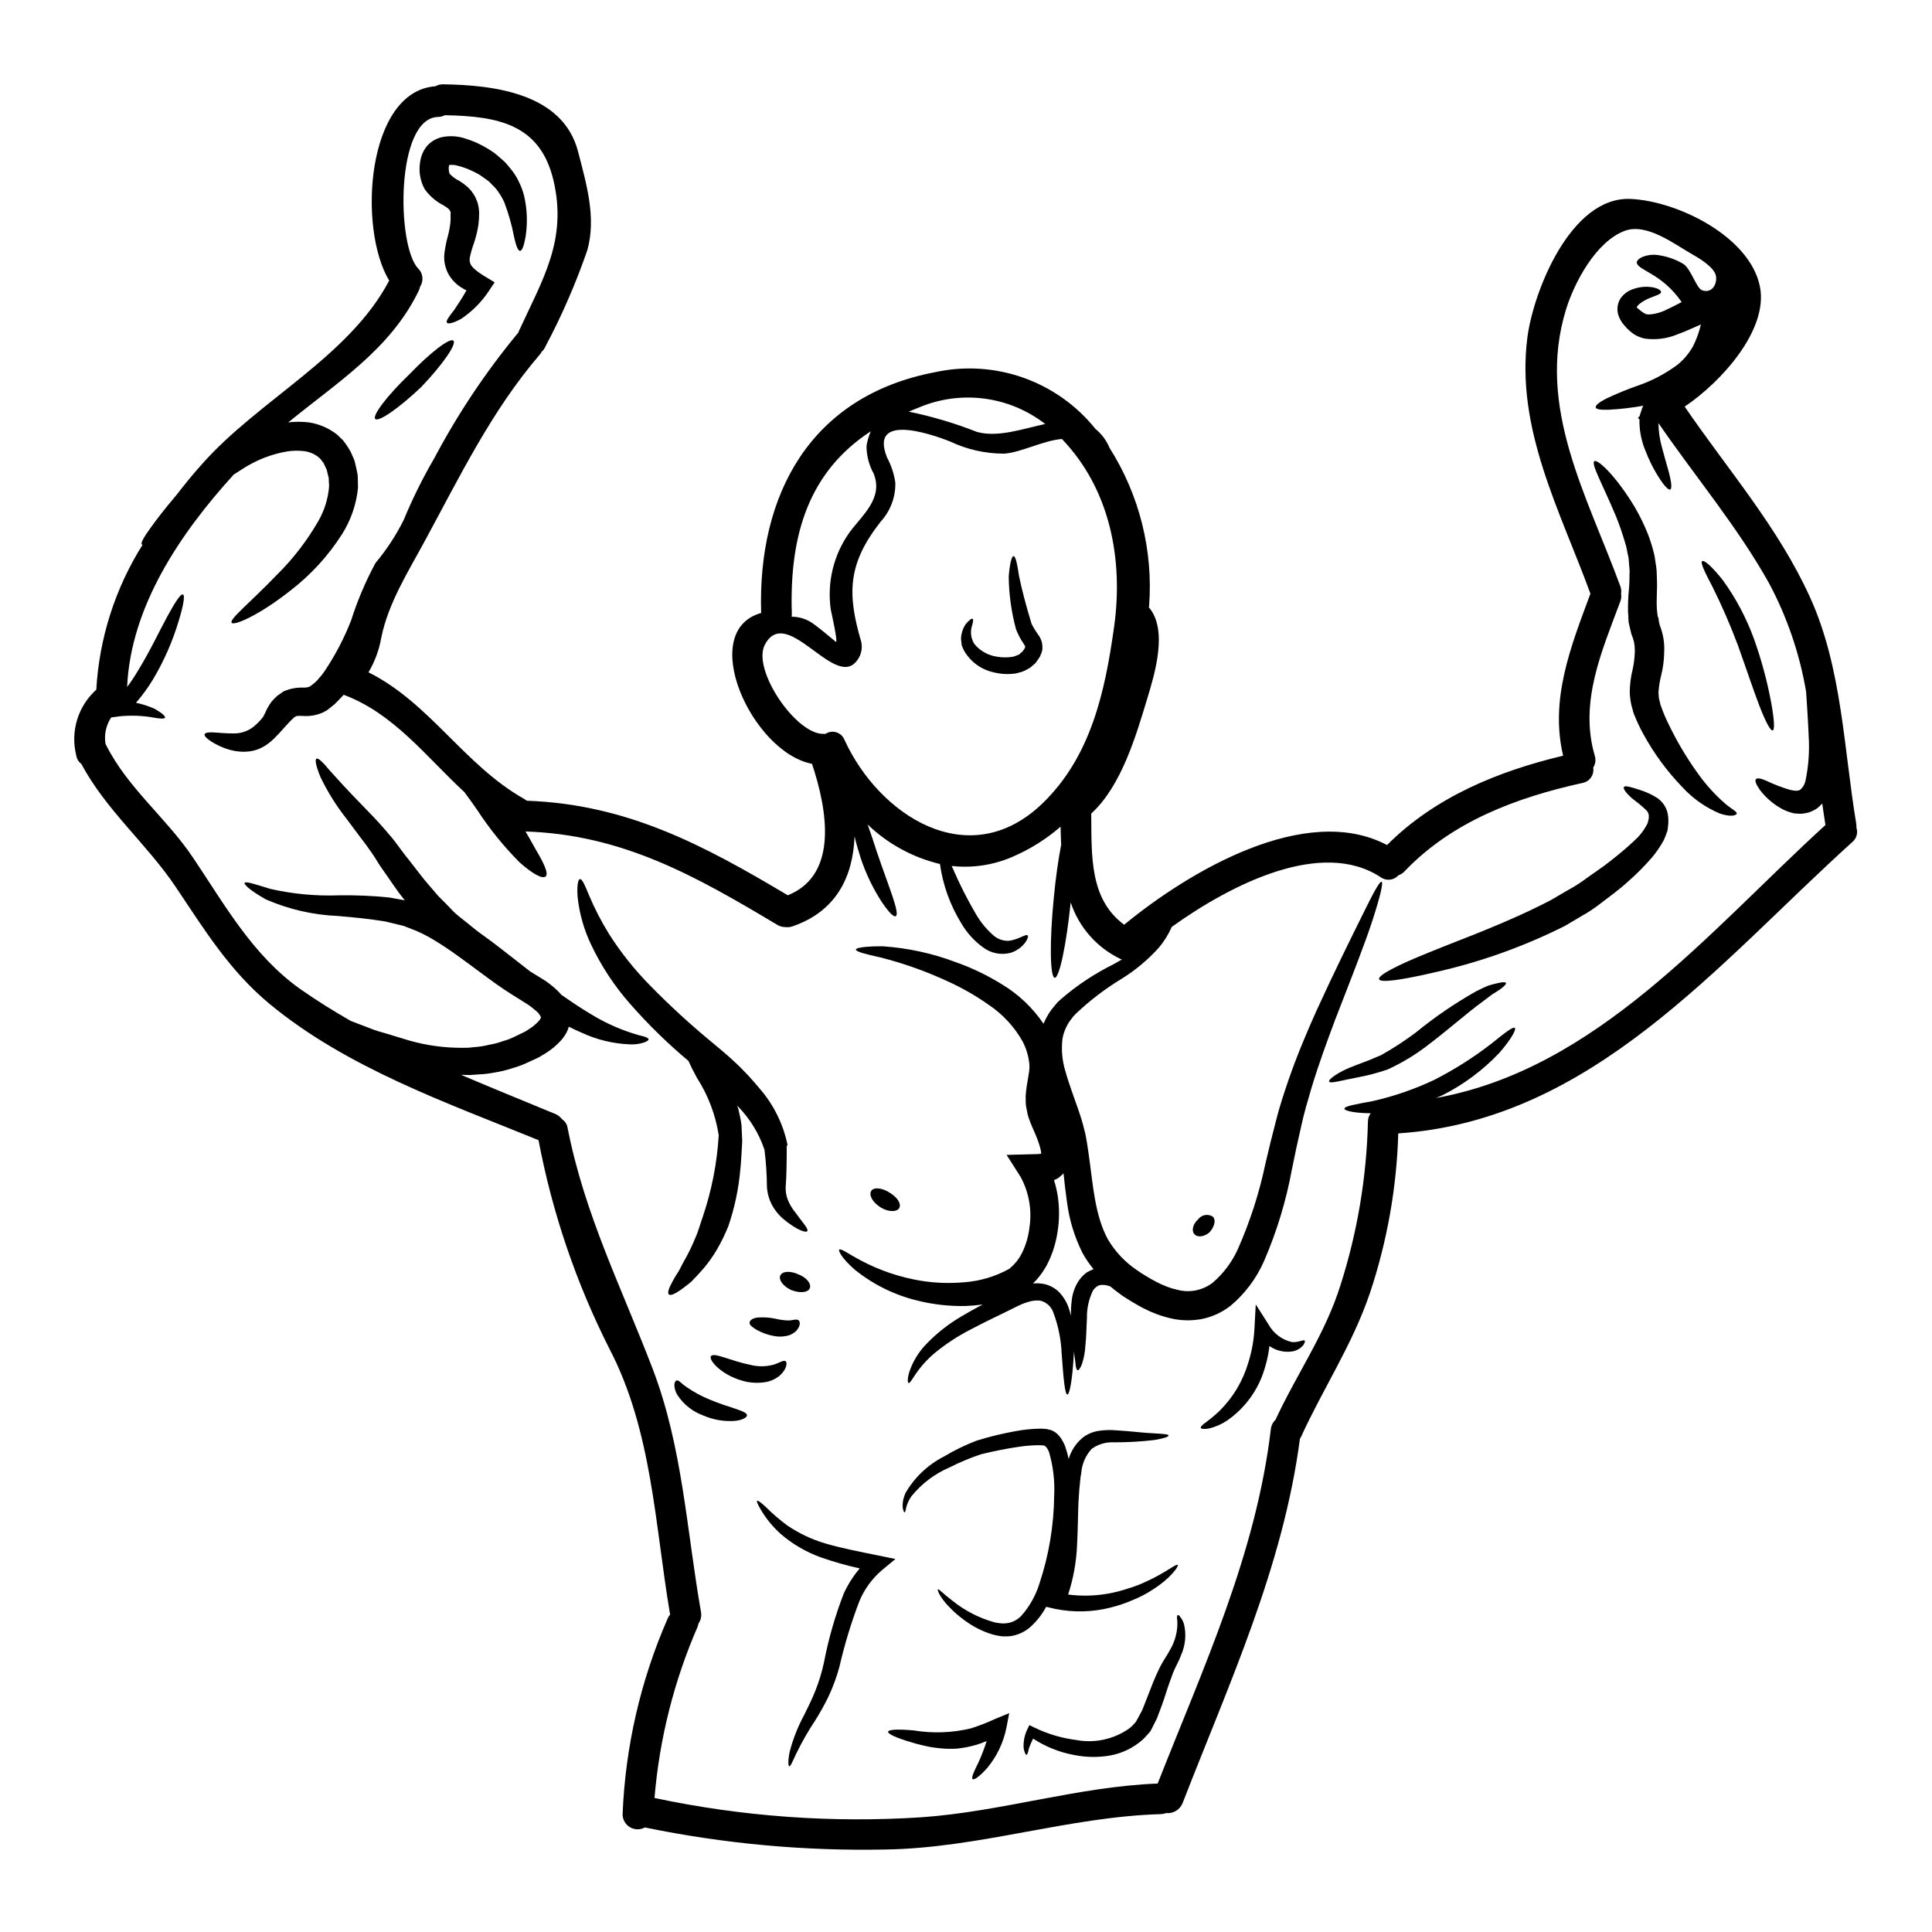 <?xml version="1.0" encoding="UTF-8"?>
<!-- Uploaded to: SVG Repo, www.svgrepo.com, Generator: SVG Repo Mixer Tools -->
<svg fill="#000000" width="800px" height="800px" version="1.1" viewBox="144 144 512 512" xmlns="http://www.w3.org/2000/svg">
 <g>
  <path d="m635.97 363.34c0.469 1.383 0.023 2.914-1.113 3.832-35.633 32.203-68.953 73.793-120.3 77.188-0.422 14.391-2.949 28.637-7.504 42.289-4.676 13.777-12.34 25.145-18.316 38.242-0.082 0.16-0.16 0.273-0.242 0.395-4.484 34.027-18.727 64.711-31.066 96.484h-0.004c-0.676 1.793-2.473 2.906-4.379 2.719-0.438 0.152-0.895 0.242-1.355 0.273-24.543 0.703-48.078 8.969-72.895 9.375-21.449 0.449-42.883-1.512-63.895-5.844-1.238 0.68-2.742 0.656-3.957-0.062-1.215-0.723-1.957-2.035-1.949-3.445 0.719-17.871 4.762-35.449 11.934-51.836 0.156-0.395 0.375-0.762 0.652-1.086-4.051-23.809-4.723-48.676-16.117-70.5-8.809-17.434-15.121-36.02-18.75-55.211-24.402-9.945-50.797-19.16-71.289-36.121-10.629-8.805-17.285-19.703-24.895-31.035-7.609-11.332-18.539-20.414-24.949-32.523-0.766-0.566-1.266-1.418-1.391-2.363-0.77-3.102-0.676-6.352 0.262-9.406 0.938-3.055 2.691-5.797 5.066-7.93 0.773-13.645 5-26.871 12.285-38.434-0.082 0-0.16 0.027-0.215-0.027-0.355-0.395 0.488-1.906 2.281-4.375 1.574-2.227 3.914-5.246 6.957-8.832 2.144-2.773 4.328-5.465 6.629-8.02 15.004-17.043 39.059-28.484 49.684-48.73-8.34-13.746-6.059-50.184 12.258-51.496 0.621-0.352 1.328-0.531 2.039-0.516 13.43 0.188 31.805 2.363 35.77 17.883 2.172 8.426 4.891 17.453 2.418 26.148-3.039 8.781-6.754 17.312-11.113 25.52-0.219 0.516-0.555 0.973-0.98 1.336-0.145 0.309-0.336 0.594-0.57 0.84-12.691 14.812-21.117 32.207-30.332 49.199-4.402 8.156-9.703 16.473-11.574 25.66-0.562 3.262-1.715 6.394-3.402 9.242 16.285 8.125 25.414 24.652 41.328 33.59 0.219 0.133 0.426 0.277 0.625 0.438 26.527 0.926 46.746 11.688 69.172 25.062 13.699-5.512 10.301-23.16 6.414-34.844-15.957-3.07-30.551-35.141-13.48-39.98-0.953-31.336 12.988-57.535 46.148-63.816l0.004-0.004c7.769-1.688 15.855-1.172 23.348 1.48 7.496 2.656 14.102 7.348 19.078 13.547 1.59 1.301 2.844 2.961 3.668 4.84 0.027 0.051 0.027 0.105 0.055 0.16v0.004c7.91 12.449 11.598 27.117 10.52 41.828-0.016 0.156-0.039 0.312-0.082 0.465 5.164 5.953 1.52 17.773-0.395 24.109-2.992 9.891-6.875 23.266-14.867 30.547 0.105 11.086-0.516 22.641 8.723 29.461 17.152-14.102 48.055-32.504 69.668-21.117 12.668-12.695 29.41-19.57 46.668-23.672-3.543-14.957 2.012-28.922 7.231-42.945-8.074-22.07-19.812-43.648-16.715-67.836 1.547-12.152 11.469-37.457 27.344-36.773 12.445 0.543 31.66 9.973 34.297 23.266 2.254 11.441-10.234 25.25-19.949 31.773 11.441 16.742 24.867 32.043 33.289 50.688s8.863 39.98 12.18 59.852l0.004-0.004c0.043 0.348 0.059 0.699 0.043 1.051zm-8.211-0.703c-0.301-1.879-0.57-3.777-0.844-5.684-0.434 0.438-0.871 0.871-1.332 1.25h0.004c-0.648 0.422-1.344 0.777-2.066 1.059-0.699 0.191-1.418 0.324-2.144 0.395-0.652 0-1.309-0.055-1.934-0.109v-0.004c-1.016-0.223-2-0.57-2.93-1.031-2.394-1.25-4.481-3.016-6.117-5.164-1.008-1.441-1.414-2.445-1.059-2.856 0.355-0.41 1.387-0.215 2.988 0.516v0.004c1.98 0.938 4.035 1.719 6.144 2.336 0.543 0.121 1.098 0.191 1.656 0.219 0.199-0.074 0.41-0.109 0.625-0.105 0.188-0.082 0.273-0.191 0.395-0.219v-0.004c0.715-0.648 1.191-1.52 1.359-2.473 0.781-3.824 1.059-7.734 0.816-11.629-0.164-4.133-0.438-8.129-0.68-11.809-1.699-10.012-4.992-19.684-9.758-28.648-8.422-15.113-19.621-28.34-29.379-42.562 0.023 2.129 0.324 4.246 0.898 6.297 0.543 2.066 1.086 3.969 1.547 5.598 0.953 3.289 1.25 5.465 0.68 5.711-0.57 0.246-2.012-1.441-3.75-4.406v0.004c-1.047-1.785-1.949-3.648-2.695-5.574-1.09-2.496-1.672-5.184-1.711-7.906l0.027-0.598-0.215-0.301-0.215-0.16h-0.004c0.094-0.125 0.195-0.242 0.301-0.355l0.105-0.055 0.602-1.852 0.137-0.434 0.301-0.57h-0.004c-3 0.539-6.035 0.895-9.078 1.059-2.144 0.082-3.426-0.078-3.543-0.598-0.117-0.52 0.816-1.332 2.754-2.336v0.004c2.719-1.289 5.504-2.434 8.344-3.43 3.828-1.301 7.422-3.199 10.656-5.625 1.645-1.352 3.019-3.004 4.051-4.863 0.914-1.824 1.605-3.75 2.066-5.734-1.906 0.789-3.938 1.793-6.062 2.555v-0.004c-2.773 1.188-5.82 1.598-8.809 1.184-0.844-0.188-1.656-0.488-2.418-0.898-0.656-0.367-1.262-0.824-1.793-1.359l-0.57-0.516c-0.215-0.242-0.516-0.57-0.73-0.844l-0.004 0.004c-0.504-0.578-0.918-1.23-1.223-1.934-0.758-1.602-0.664-3.477 0.242-5 0.691-1.031 1.66-1.84 2.801-2.336 1.422-0.609 2.965-0.898 4.512-0.844 2.418 0.109 3.586 0.926 3.504 1.414-0.078 0.57-1.246 0.844-3.043 1.574-0.988 0.398-1.918 0.941-2.754 1.605-0.395 0.355-0.73 0.789-0.648 0.953 0.082 0.164 0.133-0.055 0.301 0.16h-0.004c0.145 0.168 0.309 0.312 0.488 0.434l0.273 0.246 0.625 0.434c0.258 0.172 0.531 0.316 0.816 0.438 0.23 0.043 0.469 0.07 0.707 0.078 1.75-0.109 3.457-0.602 5-1.438 1.18-0.516 2.363-1.18 3.695-1.848-5.352-7.719-11.414-8.238-11.902-10.438 0-0.543 0.516-1.059 1.441-1.496 1.484-0.609 3.125-0.762 4.699-0.434 2.242 0.363 4.391 1.156 6.332 2.34 1.934 1.441 3.375 6.332 4.785 6.875 2.527 0.949 4.047-1.387 3.75-3.668-0.297-2.281-4.375-4.758-6.172-5.762-4.809-2.719-12.203-8.508-18.074-6.277-7.586 2.879-13.293 13.613-15.52 20.859-7.961 25.902 5.734 49.547 14.406 73.328 0.242 0.625 0.309 1.305 0.191 1.969 0.121 0.672 0.055 1.371-0.191 2.012-4.891 13.184-10.926 26.637-6.793 40.852 0.359 1.074 0.215 2.25-0.395 3.207 0.324 1.918-0.961 3.742-2.879 4.078-17.477 3.856-34.57 10.234-47.129 23.426-0.453 0.477-1.012 0.84-1.633 1.059-1.203 1.332-3.219 1.543-4.676 0.488-15.543-10.234-39.359 1.688-55.363 13.156v0.004c-0.891 2.023-2.07 3.906-3.504 5.594-2.828 3.125-6.074 5.844-9.648 8.074-4.414 2.664-8.527 5.797-12.27 9.344l-0.707 0.762v0.004c-0.066 0.062-0.121 0.137-0.164 0.215l-0.355 0.461h0.004c-0.453 0.539-0.836 1.133-1.145 1.766-0.574 1.07-0.973 2.227-1.18 3.426-0.352 2.91-0.082 5.859 0.789 8.66 0.848 3.125 2.148 6.441 3.375 10.055h-0.004c0.68 1.887 1.25 3.812 1.715 5.762 0.273 0.977 0.434 2.094 0.625 3.148 0.133 0.953 0.273 1.93 0.434 2.883 1.141 7.906 1.574 16.168 5.082 22.613h-0.004c1.914 3.262 4.535 6.055 7.672 8.168 0.812 0.59 1.656 1.137 2.527 1.633l0.652 0.395 0.676 0.395 1.469 0.789 0.004-0.004c0.844 0.445 1.715 0.84 2.609 1.18 0.871 0.348 1.773 0.621 2.691 0.816 3.281 0.918 6.809 0.234 9.508-1.848 2.867-2.457 5.152-5.523 6.691-8.969 3.215-7.273 5.66-14.859 7.285-22.641 0.461-1.93 0.898-3.805 1.359-5.68s0.953-3.723 1.414-5.547c0.871-3.586 2.066-7.148 3.234-10.602 2.34-6.793 4.922-12.828 7.363-18.316 4.977-10.898 9.27-19.488 12.203-25.438 2.934-5.953 4.672-9.242 5.188-9.055s-0.324 3.805-2.391 10.195c-2.066 6.387-5.652 15.383-9.922 26.418-2.062 5.512-4.328 11.633-6.277 18.105-0.949 3.262-1.969 6.578-2.754 10.301-0.41 1.793-0.816 3.617-1.223 5.465-0.395 1.879-0.789 3.777-1.18 5.711h-0.004c-1.539 8.391-4.027 16.578-7.422 24.402-2.004 4.547-5.027 8.574-8.832 11.77-2.231 1.742-4.836 2.945-7.609 3.508-2.766 0.523-5.606 0.457-8.34-0.191-2.555-0.609-5.019-1.535-7.344-2.754l-1.469-0.816-1.578-0.922c-1.008-0.68-2.066-1.223-3.019-1.988-0.871-0.621-1.711-1.273-2.527-1.969l0.008 0.004c-0.797-0.309-1.648-0.445-2.5-0.395-0.184 0.07-0.375 0.113-0.57 0.133-0.156 0.129-0.332 0.23-0.516 0.301-0.41 0.305-0.762 0.684-1.035 1.113-1.078 2.246-1.617 4.715-1.574 7.203-0.137 2.637-0.164 5.086-0.395 7.203-0.082 1.711-0.395 3.402-0.926 5.031-0.434 1.086-0.816 1.656-1.113 1.629-0.301-0.027-0.543-0.734-0.625-1.93-0.027-0.598-0.16-1.277-0.273-2.039-0.027-0.355-0.078-0.707-0.105-1.086 0.004 0.191-0.004 0.383-0.027 0.57-0.355 6.848-1.113 10.898-1.711 10.922-0.68 0-1.035-4.266-1.523-10.844-0.145-3.695-0.879-7.348-2.172-10.812-0.52-1.578-1.801-2.785-3.402-3.211-0.906-0.113-1.828-0.059-2.715 0.168-1.078 0.277-2.125 0.66-3.125 1.141-4.434 2.227-8.996 4.328-12.777 6.356-3.375 1.734-6.555 3.824-9.484 6.227-1.922 1.621-3.613 3.496-5.027 5.57-1.008 1.496-1.574 2.504-1.879 2.34-0.273-0.105-0.324-1.18 0.246-3.043h0.004c0.922-2.695 2.422-5.152 4.398-7.203 2.84-2.969 6.09-5.516 9.652-7.559 1.711-1.031 3.504-2.012 5.352-2.988-1.504 0.207-3.019 0.34-4.539 0.395-4.348 0.09-8.691-0.402-12.91-1.469-6.012-1.477-11.625-4.262-16.441-8.152-3.371-2.938-4.406-4.977-4.133-5.301 0.395-0.461 2.34 1.062 5.789 2.883 4.973 2.637 10.344 4.445 15.902 5.356 3.773 0.605 7.606 0.734 11.414 0.395 4.215-0.305 8.316-1.531 12.012-3.586 0.25-0.266 0.523-0.512 0.816-0.738 0.301-0.301 0.625-0.676 0.953-1.031h-0.004c0.641-0.785 1.188-1.641 1.633-2.551 0.969-2.023 1.605-4.191 1.875-6.418 0.75-4.66-0.062-9.438-2.309-13.59l-3.723-5.84 7.176-0.191-0.004-0.004c0.645 0.016 1.289-0.02 1.93-0.105 0.055-0.055 0.055-0.082 0.055-0.109 0.004-0.203-0.016-0.402-0.055-0.598-0.039-0.258-0.09-0.512-0.16-0.762-0.348-1.262-0.785-2.496-1.309-3.695-0.57-1.359-1.18-2.582-1.82-4.488-0.082-0.297-0.137-0.395-0.246-0.867l-0.105-0.547-0.215-1.086c-0.113-0.48-0.168-0.973-0.168-1.465l-0.027-1.656c0.242-3.695 1.113-6.195 1.008-8.18-0.168-2.176-0.77-4.289-1.766-6.231-2.199-3.941-5.301-7.301-9.055-9.809-3.426-2.414-7.074-4.5-10.898-6.227-5.633-2.613-11.488-4.703-17.504-6.25-4.293-0.953-6.766-1.574-6.766-2.148 0.027-0.488 2.527-0.895 7.176-0.867v0.004c6.555 0.445 13.012 1.844 19.16 4.156 4.356 1.531 8.531 3.535 12.449 5.977 4.352 2.629 8.078 6.172 10.926 10.383 0.391-0.922 0.855-1.812 1.387-2.664 0.438-0.715 0.938-1.387 1.496-2.012l0.352-0.434 0.191-0.215 0.215-0.277 0.16-0.16 0.898-0.816c4.219-3.633 8.875-6.719 13.863-9.184 0.758-0.438 1.496-0.844 2.199-1.25l0.004-0.004c-0.086-0.047-0.18-0.082-0.273-0.105-6.297-2.984-11.098-8.414-13.289-15.031-1.141 11.199-3.019 20.113-4.242 19.977-1.223-0.137-1.387-9.566-0.242-21.117 0.516-5.512 1.25-10.461 1.969-14.168-0.078-1.574-0.133-3.148-0.16-4.754l-0.004-0.004c-3.758 3.258-7.992 5.926-12.555 7.906-5.121 2.262-10.746 3.125-16.309 2.504 0.105 0.242 0.215 0.488 0.352 0.758v0.004c1.781 4.125 3.812 8.137 6.09 12.012 1.152 1.984 2.598 3.781 4.293 5.328 1.121 1.129 2.648 1.754 4.238 1.742 2.754-0.246 4.703-1.969 5.164-1.418 0.219 0.219 0.055 0.82-0.543 1.738-0.98 1.355-2.371 2.356-3.965 2.856-2.59 0.672-5.344 0.102-7.449-1.547-2.281-1.688-4.195-3.824-5.625-6.277-2.953-4.789-4.879-10.141-5.656-15.715-7.203-1.723-13.816-5.332-19.16-10.461 0.789 2.227 1.629 4.723 2.477 7.363 2.988 8.836 6.223 16.391 4.945 16.926-0.57 0.301-1.969-1.219-3.777-3.914h-0.004c-2.312-3.602-4.164-7.484-5.508-11.551-0.625-1.969-1.18-3.887-1.605-5.68-0.395 10.438-4.672 19.812-16.441 23.836-0.633 0.219-1.309 0.285-1.969 0.191-0.738 0-1.465-0.207-2.09-0.602-21.719-12.988-40.984-23.887-66.699-24.73 0.98 1.684 1.906 3.285 2.637 4.644 2.309 3.859 3.543 6.578 2.691 7.285-0.852 0.707-3.402-0.652-6.848-3.695v0.004c-4.215-4.234-7.988-8.891-11.254-13.891-1.18-1.711-2.309-3.285-3.426-4.781-10.168-9.402-18.727-20.859-31.992-25.793-0.027 0.027-0.055 0.082-0.082 0.105l-1.684 1.766c-0.461 0.492-0.969 0.941-1.52 1.336l-0.707 0.57-0.188 0.133-0.395 0.301c-0.035 0.023-0.07 0.039-0.109 0.055l-0.191 0.082-0.648 0.352c-1.613 0.715-3.379 1.035-5.141 0.922-0.633-0.062-1.273-0.055-1.902 0.027l-0.543 0.328c-3.832 3.508-6.223 8.266-11.809 9.023v0.004c-1.605 0.199-3.238 0.098-4.809-0.301-1.992-0.508-3.887-1.344-5.602-2.477-1.113-0.758-1.656-1.387-1.52-1.766 0.137-0.383 0.922-0.57 2.309-0.488 1.391 0.082 3.231 0.273 5.352 0.273l0.004-0.004c2.231 0.051 4.383-0.801 5.977-2.359l0.707-0.676 0.301-0.328 0.434-0.488c0.141-0.156 0.273-0.32 0.395-0.492l0.16-0.301c0.109-0.188 0.242-0.461 0.395-0.758 0.441-1.074 1.02-2.09 1.711-3.019 0.477-0.562 0.992-1.09 1.547-1.574 0.543-0.355 1.062-0.73 1.605-1.113l0.078-0.055 0.328-0.133v-0.004c1.539-0.605 3.184-0.895 4.84-0.844 0.625 0.047 1.25-0.066 1.82-0.324l0.082-0.055 0.652-0.516h0.004c0.449-0.34 0.867-0.723 1.246-1.141 0.258-0.344 0.539-0.672 0.844-0.98 0.328-0.355 0.652-0.871 0.98-1.305 2.832-4.211 5.195-8.727 7.043-13.457 1.676-5.273 3.844-10.375 6.473-15.246 2.914-3.477 5.41-7.281 7.445-11.336 2.336-5.648 5.051-11.137 8.129-16.418 6.231-11.758 13.637-22.852 22.113-33.109 0.051-0.027 0.078-0.082 0.133-0.109 0.055-0.133 0.082-0.273 0.137-0.395 6.356-13.836 12.91-24.191 9.211-40.008-3.504-14.84-14.562-17.039-28.781-17.285v-0.004c-0.562 0.293-1.188 0.449-1.82 0.465-11.254 0.242-11.02 34.137-5.269 40.148 1.312 1.277 1.527 3.309 0.516 4.836-0.062 0.348-0.172 0.688-0.328 1.004-7.477 15.574-21.742 24.402-34.602 34.957 1.812-0.219 3.648-0.219 5.465 0 2.742 0.41 5.328 1.535 7.5 3.258l1.551 1.496c0.477 0.602 0.918 1.23 1.332 1.879l0.598 0.977 0.328 0.707 0.598 1.387c0.039 0.133 0.094 0.266 0.16 0.391v0.023c0.027 0.055 0.047 0.109 0.055 0.168l0.055 0.215 0.109 0.461 0.215 0.926 0.395 1.852c0.109 1.223 0.082 2.445 0.109 3.641l0.004-0.004c-0.438 4.332-1.871 8.5-4.188 12.184-3.613 5.691-8.184 10.711-13.512 14.844-8.809 6.984-15.305 9.535-15.793 8.695-0.625-0.977 4.699-5.117 12.066-12.773h0.004c4.289-4.25 7.981-9.059 10.98-14.297 1.582-2.793 2.531-5.894 2.789-9.094-0.027-0.73-0.082-1.492-0.109-2.254l-0.273-1.059-0.133-0.57-0.082-0.41-0.543-1.18-0.328-0.703-0.242-0.301c-0.191-0.188-0.273-0.395-0.465-0.625s-0.461-0.434-0.676-0.652l-0.004-0.004c-1.059-0.824-2.316-1.355-3.644-1.547-1.57-0.203-3.16-0.176-4.723 0.082-3.289 0.57-6.465 1.668-9.402 3.258-0.699 0.355-1.383 0.75-2.039 1.18-0.734 0.488-1.469 0.953-2.203 1.414-0.133 0.082-0.242 0.164-0.395 0.242-14.219 15.629-27.316 34.98-28.27 56.316 1.066-1.418 2.047-2.898 2.938-4.43 3.262-5.324 5.707-10.602 7.746-14.324 2.039-3.723 3.508-6.008 4.106-5.762 0.598 0.242 0.133 2.883-1.113 6.988-1.621 5.43-3.91 10.637-6.812 15.508-1.32 2.191-2.828 4.266-4.512 6.199 1.703 0.352 3.359 0.887 4.945 1.602 1.93 1.086 2.883 1.969 2.754 2.34-0.125 0.371-1.469 0.301-3.586-0.109l0.004-0.004c-2.699-0.426-5.438-0.516-8.156-0.273l-2.527 0.328c-1.395 2.082-1.93 4.617-1.496 7.086 0.055 0.082 0.082 0.137 0.137 0.219 5.707 11.387 15.926 19.285 22.996 29.789 8.477 12.594 15.82 25.926 28.48 34.898 4.328 3.043 8.809 5.816 13.348 8.426 1.113 0.434 2.199 0.844 3.398 1.305 0.898 0.355 1.793 0.707 2.754 1.059 0.961 0.352 2.012 0.625 3.047 0.926 2.094 0.625 4.266 1.309 6.496 1.969l-0.004-0.004c4.469 1.254 9.086 1.887 13.727 1.879l1.781-0.02 1.852-0.188v-0.004c1.234-0.09 2.461-0.293 3.66-0.598 1.207-0.199 2.394-0.508 3.543-0.926 1.227-0.332 2.414-0.797 3.543-1.383l1.969-0.953 0.395-0.188 0.082-0.055 0.188-0.109 0.816-0.516-0.004-0.004c0.941-0.582 1.801-1.285 2.555-2.094 0.625-0.73 0.625-1.031 0.625-1.031h0.004c-0.242-0.598-0.625-1.133-1.117-1.551-0.395-0.355-0.844-0.73-1.332-1.113s-0.926-0.676-1.574-1.086c-1.273-0.789-2.555-1.602-3.828-2.394-2.637-1.656-5.059-3.426-7.367-5.137-4.648-3.426-8.965-6.738-13.238-9.27h0.004c-2.012-1.234-4.141-2.262-6.359-3.07l-0.871-0.328-0.438-0.188-0.215-0.082c-0.055 0-1.629-0.395-1.629-0.395-1.117-0.273-2.203-0.547-3.262-0.789-4.375-0.73-8.617-1.113-12.637-1.469l-0.004 0.004c-6.566-0.277-13.027-1.77-19.055-4.402-3.969-2.227-5.812-3.918-5.625-4.328 0.242-0.57 2.691 0.301 6.902 1.574h0.004c5.918 1.336 11.984 1.906 18.047 1.688 4.469-0.074 8.938 0.117 13.383 0.57 1.223 0.215 2.477 0.434 3.75 0.676 0.109 0.027 0.242 0.027 0.355 0.055-0.488-0.625-0.977-1.273-1.469-1.875-1.141-1.551-2.144-3.047-3.18-4.543-0.516-0.73-1.004-1.465-1.52-2.172-0.516-0.707-0.953-1.496-1.414-2.199-0.898-1.496-1.824-2.664-2.664-3.891-1.879-2.473-3.617-4.809-5.191-6.93v0.004c-2.699-3.422-5.016-7.133-6.906-11.059-1.18-2.91-1.523-4.648-1.031-4.863 0.492-0.215 1.711 0.977 3.586 3.234 1.969 2.199 4.781 5.297 8.535 9.133 1.879 1.93 3.938 4.023 6.09 6.523 1.086 1.25 2.254 2.609 3.207 3.938 0.488 0.652 1.004 1.336 1.496 2.012 0.492 0.676 1.059 1.363 1.602 2.039 1.086 1.387 2.176 2.797 3.289 4.238 1.113 1.441 2.34 2.801 3.543 4.215 1.18 1.496 2.504 2.582 3.723 3.914 0.652 0.652 1.223 1.332 1.969 1.969 0.742 0.637 1.574 1.277 2.363 1.906 0.789 0.625 1.605 1.273 2.394 1.93l0.953 0.758 1.273 0.926c1.684 1.18 3.262 2.394 4.809 3.59 2.664 2.09 5.273 4.102 7.773 6.059 0.98 0.598 1.969 1.223 2.965 1.824v-0.012c1.547 0.934 2.988 2.035 4.293 3.289 0.359 0.344 0.695 0.707 1.008 1.086 2.754 1.93 5.352 3.668 7.746 5.082 3.418 2.113 7.078 3.809 10.898 5.055 1.07 0.363 2.16 0.672 3.258 0.926 0.789 0.242 1.223 0.516 1.223 0.762s-0.395 0.543-1.18 0.816h0.004c-1.164 0.387-2.391 0.562-3.613 0.516-4.519-0.156-8.957-1.227-13.051-3.148-1.086-0.461-2.199-0.98-3.312-1.551-0.055 0.258-0.129 0.516-0.223 0.762-0.223 0.578-0.512 1.125-0.867 1.629-0.293 0.469-0.629 0.906-1.004 1.305-1.238 1.355-2.668 2.527-4.238 3.481l-1.062 0.625-0.242 0.164-0.133 0.078-0.395 0.191-0.488 0.242-1.969 0.898-0.004 0.004c-1.414 0.684-2.887 1.238-4.402 1.656-1.488 0.496-3.016 0.871-4.566 1.113-1.469 0.293-2.961 0.465-4.461 0.516l-2.172 0.164-2.144-0.055c-0.082 0-0.137-0.027-0.219-0.027 8.289 3.543 16.66 6.93 25.004 10.383 0.711 0.293 1.332 0.773 1.793 1.387 0.816 0.539 1.359 1.398 1.496 2.363 4.512 22.965 14.27 42.234 22.531 63.785 7.934 20.738 8.996 42.727 12.801 64.391 0.215 1.086-0.02 2.215-0.652 3.125-0.055 0.297-0.137 0.586-0.242 0.871-6.262 14.395-10.117 29.719-11.414 45.359 23.219 4.934 47.008 6.652 70.695 5.117 21.145-1.469 41.527-8.129 62.648-8.941 12.066-30.699 26.062-60.746 29.977-93.824 0.086-0.984 0.531-1.902 1.25-2.582 5.625-12.152 13.238-22.828 17.258-35.793h0.004c4.445-13.961 6.879-28.48 7.231-43.125-0.012-0.832 0.246-1.641 0.734-2.312-4.375-0.027-7.016-0.676-6.957-1.219 0.027-0.68 2.91-1.141 7.336-1.969 5.723-1.277 11.285-3.191 16.578-5.711 5.227-2.676 10.191-5.82 14.844-9.402 3.613-2.883 5.922-4.781 6.41-4.293 0.395 0.395-0.977 2.992-4.102 6.578v-0.004c-4.348 4.598-9.461 8.406-15.113 11.254-0.57 0.273-1.141 0.488-1.711 0.73 42.617-7.668 72.352-44.168 103.23-72.352zm-188.51-52.512c2.473-17.711-0.98-36.418-13.836-49.793-5.082 0.438-11.02 3.668-15.387 3.891v-0.004c-4.938-0.004-9.812-1.109-14.27-3.234-1.848-0.707-21.852-8.699-16.688 4.238 1.113 2.074 1.859 4.328 2.203 6.66 0.102 3.797-1.273 7.488-3.832 10.301-8.727 11.086-9.023 18.945-5.191 31.938v-0.004c0.43 2.012-0.195 4.102-1.656 5.543-6.023 6.035-18.348-15.492-23.922-4.754-3.426 6.691 8.508 24.109 15.793 23.566 0.082 0 0.164 0.027 0.273 0.027h-0.004c0.852-0.578 1.918-0.734 2.898-0.438 0.984 0.301 1.777 1.031 2.16 1.984 9.133 20.008 32.887 35.578 52.348 16.988 12.992-12.449 16.715-29.762 19.109-46.91zm-5.629 170.28c0.055-0.027 0.137-0.027 0.191-0.055v-0.004c-1.109-1.336-2.09-2.773-2.938-4.293-2.074-4.148-3.453-8.613-4.074-13.211-0.395-2.715-0.68-5.324-0.953-7.871-0.465 0.457-0.953 0.883-1.469 1.273-0.324 0.164-0.676 0.328-1.059 0.516 0.473 1.445 0.816 2.93 1.031 4.434 0.441 3.113 0.406 6.273-0.105 9.375-0.461 3.059-1.422 6.016-2.856 8.754-0.75 1.375-1.652 2.66-2.691 3.832-0.328 0.328-0.625 0.652-0.949 0.98v-0.004c0.98-0.09 1.965-0.043 2.934 0.141 1.602 0.348 3.062 1.168 4.188 2.359 0.941 1.047 1.684 2.254 2.199 3.562 0.297 0.828 0.551 1.672 0.762 2.527-0.055-1.371 0.008-2.746 0.191-4.106 0.191-1.887 0.844-3.695 1.902-5.269 0.586-0.859 1.32-1.605 2.172-2.203 0.52-0.254 1.008-0.523 1.523-0.742zm-30.742-221.95c5.492 1.547 12.012-0.762 18.105-2.094-4.688-3.641-10.266-5.965-16.152-6.727-5.887-0.766-11.871 0.051-17.336 2.371-0.926 0.355-1.793 0.734-2.664 1.086 6.16 1.262 12.199 3.055 18.047 5.363zm-33.727 26.613c3.371-4.594 8.996-8.996 6.387-15.547-1.242-2.246-1.898-4.769-1.902-7.336 0.207-1.34 0.59-2.648 1.141-3.891-16.137 10.547-21.648 26.961-20.93 48.488-0.004 0.219-0.023 0.438-0.055 0.652 2.121 0 4.184 0.691 5.875 1.969 2.039 1.469 3.859 3.07 5.816 4.676 0.758 0.625-1.336-8.59-1.309-8.48-1.055-7.231 0.73-14.586 4.977-20.531z"/>
  <path d="m613.39 330.23c0.789 4.371 0.977 7.176 0.395 7.336-0.582 0.16-1.902-2.309-3.508-6.473-1.605-4.16-3.504-9.918-5.734-16.137-1.977-5.277-4.227-10.449-6.738-15.492-2.012-3.832-3.234-6.332-2.719-6.742 0.516-0.41 2.637 1.441 5.465 5.004h-0.004c3.481 4.793 6.269 10.055 8.289 15.625 1.961 5.496 3.484 11.141 4.555 16.879z"/>
  <path d="m601.1 356.89c1.684 1.492 3.344 2.199 3.148 2.754-0.16 0.434-1.574 0.98-4.621-0.109-3.727-1.594-7.07-3.965-9.809-6.953-4.082-4.234-7.578-9-10.383-14.172-0.848-1.547-1.602-3.141-2.254-4.781l-0.137-0.301-0.055-0.164-0.027-0.078-0.023-0.055-0.109-0.328-0.16-0.625-0.328-1.18h-0.004c-0.25-1.137-0.398-2.289-0.438-3.453 0.02-2.035 0.273-4.059 0.766-6.031 0.332-1.492 0.523-3.012 0.57-4.539l0.023-0.355-0.023-0.352c0.008-1.387-0.289-2.762-0.871-4.019-0.273-1.008-0.492-2.094-0.734-3.125l-0.055-0.438v-0.242l-0.027-0.328-0.023-0.652-0.082-1.305h-0.004c-0.027-1.871 0.043-3.738 0.219-5.602 0.16-1.656 0.188-3.125 0.188-4.539l0.027-0.516s-0.027-0.328-0.027-0.461l-0.105-1.18c-0.082-0.734-0.082-1.605-0.215-2.231-0.328-1.246-0.395-2.391-0.848-3.668-0.691-2.406-1.504-4.769-2.445-7.086-3.641-8.66-6.66-13.891-5.707-14.562 0.789-0.57 5.438 3.504 10.656 12.09 1.402 2.402 2.621 4.91 3.641 7.504 0.59 1.582 1.09 3.195 1.496 4.836 0.215 0.848 0.273 1.523 0.395 2.309l0.191 1.18 0.078 0.734 0.055 0.676c0.082 1.793 0.137 3.617 0.055 5.273-0.027 1.879-0.109 2.856 0 4.648l0.137 1.305 0.105 0.652 0.164 0.328v0.027l0.004 0.004c0.051 0.691 0.184 1.375 0.395 2.039 0.832 2.098 1.219 4.348 1.141 6.606l-0.027 0.703v0.055c-0.043 1.965-0.309 3.914-0.789 5.82-0.359 1.434-0.598 2.894-0.703 4.371 0.051 0.652 0 0.871 0.105 1.633l0.301 1.246 0.109 0.492 0.027 0.078 0.105 0.246v0.004c0.48 1.41 1.047 2.789 1.688 4.129 2.277 4.844 4.996 9.469 8.125 13.809 2.059 2.894 4.449 5.539 7.121 7.879z"/>
  <path d="m586.13 361.03c0.035 0.727 0 1.457-0.109 2.176l-0.055 0.434-0.027 0.215v0.082l-0.078 0.301-0.055 0.137-0.395 1.113-0.461 1.113-0.543 0.949v0.004c-0.758 1.27-1.613 2.481-2.555 3.617-1.977 2.293-4.113 4.445-6.391 6.438-2.227 2.066-4.922 3.996-7.691 6.117-1.387 1.062-2.852 2.027-4.375 2.883-1.523 0.898-3.07 1.824-4.648 2.754-10.891 5.473-22.41 9.59-34.297 12.262-8.941 2.09-14.648 2.91-14.977 1.875s4.754-3.695 13.293-7.121c8.477-3.508 20.355-7.637 32.316-13.891l4.266-2.5h-0.004c1.422-0.758 2.793-1.602 4.106-2.527 2.5-1.852 5.082-3.481 7.445-5.379 2.281-1.793 4.402-3.562 6.195-5.273v-0.004c1.484-1.309 2.695-2.898 3.562-4.676 0.188-0.648 0.16-0.758 0.273-1.141 0.035-0.289 0.043-0.578 0.027-0.871-0.047-0.523-0.277-1.016-0.652-1.383-1.035-0.992-2.133-1.914-3.293-2.758-2.09-1.684-2.961-3.019-2.633-3.426s1.711-0.027 4.102 0.758v0.004c1.637 0.496 3.203 1.211 4.648 2.121 1.207 0.805 2.121 1.977 2.609 3.344 0.234 0.73 0.367 1.488 0.395 2.254z"/>
  <path d="m543.08 404.48c0.133 0.301-0.438 0.898-1.551 1.711-0.57 0.395-1.305 0.871-2.121 1.359-0.758 0.57-1.629 1.223-2.555 1.93-3.828 2.754-8.777 7.203-14.867 11.809-2.898 2.199-6.012 4.106-9.293 5.68l-0.57 0.273-0.301 0.137-0.301 0.133-0.133 0.035c-0.395 0.109-0.758 0.215-1.113 0.355-0.73 0.215-1.441 0.438-2.148 0.625-1.414 0.395-2.797 0.676-4.019 0.926-4.785 0.895-7.504 1.789-7.871 1.18-0.328-0.461 2.254-2.582 6.957-4.293 1.113-0.434 2.34-0.895 3.641-1.387l2.066-0.871c0.355-0.133 0.703-0.273 1.059-0.434l0.844-0.488c2.934-1.68 5.762-3.543 8.457-5.578 5-4.086 10.34-7.731 15.961-10.895 1.141-0.57 2.199-1.086 3.125-1.469 0.953-0.273 1.766-0.516 2.449-0.652 1.359-0.328 2.172-0.355 2.285-0.086z"/>
  <path d="m489.74 499.29c0.16 0.164 0.051 0.543-0.355 1.18h0.004c-0.719 0.855-1.707 1.441-2.801 1.656-2.16 0.355-4.379-0.152-6.172-1.41-0.227 1.973-0.637 3.918-1.223 5.816-1.633 5.68-5.188 10.617-10.059 13.969-1.488 0.988-3.144 1.699-4.891 2.094-1.18 0.16-1.902 0.109-2.012-0.188-0.109-0.301 0.395-0.816 1.363-1.496 1.238-0.918 2.422-1.906 3.543-2.965 3.602-3.547 6.238-7.949 7.664-12.801 0.918-2.883 1.465-5.867 1.633-8.887l0.355-6.578 3.426 5.379-0.004 0.004c1.301 2.332 3.535 4 6.141 4.594 1.812 0.176 3.074-0.746 3.387-0.367z"/>
  <path d="m465.29 466.34c1.004 0.73 0.703 2.637-0.734 4.211-1.359 1.223-3.18 1.469-4.023 0.52s-0.395-2.691 0.98-3.938v0.004c0.879-1.18 2.496-1.52 3.777-0.797z"/>
  <path d="m457.79 574.49c0.629 2.715 0.352 5.559-0.785 8.102-0.543 1.574-1.574 3.285-2.148 4.754-0.598 1.656-1.273 3.426-1.902 5.465-0.598 1.93-1.469 4.266-2.34 6.551-0.516 1.035-1.031 2.066-1.574 3.125l-0.051 0.082-0.027 0.055v0.027l-0.215 0.301-0.164 0.188-0.355 0.395-0.676 0.758c-0.473 0.52-0.992 0.992-1.551 1.414-2.59 2.039-5.695 3.316-8.973 3.695-2.816 0.352-5.668 0.242-8.449-0.328-3.852-0.707-7.519-2.18-10.793-4.328-0.422 0.836-0.793 1.699-1.113 2.582-0.215 1.059-0.395 1.684-0.625 1.711s-0.543-0.57-0.758-1.66h-0.004c-0.137-1.762 0.203-3.531 0.98-5.117l0.516-1.086 1.305 0.625c3.5 1.707 7.254 2.824 11.117 3.316 4.848 0.906 9.855-0.16 13.914-2.961 0.418-0.293 0.801-0.629 1.141-1.008l0.488-0.543 0.246-0.273 0.051-0.055 1.66-3.07c0.789-2.012 1.547-3.969 2.281-5.816 0.703-1.93 1.574-3.856 2.445-5.652 0.98-1.93 1.93-3.098 2.609-4.461l0.004 0.004c1.176-1.977 1.852-4.203 1.969-6.496 0.023-0.645-0.004-1.289-0.082-1.93-0.027-0.465 0.027-0.762 0.191-0.844 0.164-0.078 0.355 0.078 0.648 0.488l0.004 0.004c0.477 0.582 0.824 1.262 1.016 1.988z"/>
  <path d="m456.13 558.75c0.301 0.215-1.793 3.562-7.258 6.902-1.5 0.934-3.082 1.734-4.723 2.394-1.879 0.82-3.824 1.48-5.812 1.969-4.82 1.23-9.859 1.352-14.734 0.348l-2.363-0.543h0.004c-1.02 1.914-2.352 3.644-3.938 5.117-1.438 1.359-3.242 2.266-5.191 2.609-0.891 0.129-1.793 0.156-2.688 0.082-0.816-0.102-1.629-0.266-2.422-0.484-2.606-0.797-5.062-2.031-7.258-3.648-1.637-1.16-3.148-2.488-4.512-3.965-2.254-2.418-2.91-4.211-2.664-4.348 0.242-0.137 1.387 1.18 3.859 3.047l0.004-0.004c3.336 2.688 7.195 4.652 11.332 5.762 0.629 0.125 1.266 0.203 1.902 0.246 0.621 0.016 1.242-0.047 1.848-0.188 1.215-0.312 2.32-0.965 3.18-1.879 2.164-2.461 3.785-5.348 4.758-8.48 2.504-7.512 3.82-15.371 3.914-23.293 0.199-3.934-0.27-7.879-1.387-11.656-0.152-0.336-0.328-0.664-0.516-0.98-0.105-0.113-0.207-0.23-0.297-0.355l-0.395-0.301v0.004c-0.023-0.004-0.043-0.012-0.055-0.027-0.395-0.027-0.703-0.078-1.18-0.078l-0.004-0.004c-1.801 0-3.598 0.133-5.379 0.395-3.59 0.516-7.148 1.25-10.195 2.012-2.836 0.945-5.598 2.098-8.266 3.453-3.949 1.68-7.426 4.305-10.133 7.637-0.648 0.91-1.129 1.934-1.414 3.016-0.137 0.844-0.277 1.277-0.438 1.277-0.16 0-0.328-0.438-0.488-1.277-0.035-0.57-0.008-1.145 0.078-1.711 0.145-0.746 0.371-1.477 0.684-2.172 2.394-4.117 5.922-7.461 10.164-9.625 2.758-1.656 5.656-3.062 8.66-4.211 3.5-1.09 7.07-1.953 10.684-2.582 2.019-0.363 4.062-0.562 6.117-0.598 0.598-0.004 1.199 0.031 1.793 0.105l1.113 0.277c0.535 0.191 1.031 0.477 1.469 0.84l0.543 0.516c0.27 0.297 0.516 0.613 0.734 0.949 0.367 0.57 0.684 1.172 0.949 1.797 0.41 1.156 0.746 2.34 1.004 3.543 0.645-2.203 1.934-4.164 3.695-5.629 1.25-0.969 2.731-1.598 4.297-1.82 1.277-0.191 2.57-0.254 3.859-0.188 4.676 0.273 8.184 0.758 10.656 0.844 2.5 0.16 3.938 0.215 3.969 0.57s-1.332 0.816-3.856 1.219h-0.004c-3.562 0.418-7.148 0.617-10.738 0.598-2.07-0.09-4.109 0.523-5.789 1.738-1.613 1.758-2.586 4.012-2.754 6.391-0.301 1.332-0.328 2.883-0.52 4.328-0.078 1.523-0.242 3.18-0.273 4.723-0.105 3.125-0.133 6.555-0.324 10.055l0.004 0.004c-0.191 4.453-0.984 8.863-2.363 13.102 3.469 0.449 6.988 0.375 10.434-0.219 1.855-0.324 3.68-0.785 5.465-1.387 1.562-0.461 3.09-1.043 4.566-1.738 5.465-2.438 8.125-4.938 8.59-4.477z"/>
  <path d="m420.25 315.42c0.043 0.617-0.07 1.234-0.328 1.793l-0.328 0.816-0.395 0.57-0.516 0.734-0.105 0.188-0.082 0.082-0.027 0.051-0.301 0.301-0.273 0.219-0.516 0.461 0.004 0.004c-0.211 0.195-0.449 0.359-0.707 0.488-0.566 0.359-1.168 0.66-1.797 0.898-0.57 0.137-1.113 0.301-1.629 0.438-1.992 0.301-4.023 0.199-5.977-0.301-3.375-0.746-6.258-2.918-7.91-5.957-0.137-0.352-0.301-0.676-0.438-1.031-0.137-0.355-0.109-0.73-0.16-1.059-0.113-0.637-0.105-1.293 0.027-1.93 0.176-0.957 0.535-1.871 1.059-2.691 0.977-1.18 1.629-1.656 1.902-1.496 0.273 0.16 0.109 1.031-0.273 2.227v0.004c-0.367 1.516-0.102 3.117 0.738 4.43 1.508 1.84 3.652 3.043 6.008 3.371 1.371 0.238 2.777 0.25 4.156 0.027l0.953-0.301h-0.004c0.203-0.102 0.414-0.191 0.629-0.27 0.051-0.023 0.105-0.043 0.16-0.055l0.242-0.242 0.516-0.461 0.082-0.055 0.082-0.109 0.273-0.395 0.215-0.301h0.004c0.012-0.066 0.031-0.129 0.055-0.195 0.082-0.133 0.137-0.242 0.082-0.242 0.078-0.027-0.027-0.242-0.301-0.703-0.852-1.219-1.555-2.535-2.094-3.918l-0.055-0.105v-0.082c-1.211-4.523-1.852-9.184-1.898-13.863 0.273-3.398 0.789-5.379 1.273-5.379 0.547 0 0.98 2.012 1.469 5.324 0.652 3.148 1.738 7.445 3.316 12.637 0.543 1.043 1.16 2.039 1.848 2.992 0.652 0.898 1.008 1.977 1.02 3.086z"/>
  <path d="m411.45 598-0.73 3.832h-0.004c-0.785 3.988-2.57 7.711-5.191 10.816-1.969 2.172-3.398 3.148-3.777 2.824-0.383-0.324 0.301-1.902 1.496-4.293 0.871-1.875 1.613-3.812 2.227-5.789-0.953 0.422-1.93 0.777-2.93 1.062-1.609 0.461-3.258 0.777-4.922 0.949-1.539 0.102-3.086 0.066-4.621-0.105-1.352-0.121-2.695-0.34-4.016-0.656-1.25-0.273-2.363-0.57-3.344-0.871-4.019-1.18-6.41-2.254-6.277-2.856 0.133-0.598 2.754-0.707 6.852-0.328v0.004c5.004 0.82 10.121 0.633 15.055-0.543 2.148-0.68 4.254-1.496 6.297-2.445z"/>
  <path d="m379.73 460.04c1.852 1.141 3.07 2.664 2.664 3.914-0.406 1.246-2.856 1.391-5.086-0.027-2.231-1.418-3.098-3.34-2.391-4.371 0.711-1.035 2.969-0.711 4.812 0.484z"/>
  <path d="m381.3 557.15-3.644 3.016c-2.543 2.195-4.551 4.949-5.867 8.043-2.18 5.695-3.961 11.535-5.328 17.477-0.734 2.727-1.707 5.383-2.91 7.934-1.062 2.184-2.246 4.309-3.543 6.363-1.859 2.801-3.531 5.727-5 8.754-1.004 2.144-1.496 3.398-1.848 3.34-0.273-0.027-0.395-1.469 0.133-3.914v0.004c0.887-3.398 2.184-6.676 3.863-9.758 0.977-2.012 1.969-3.938 2.91-6.297l-0.004-0.004c0.969-2.422 1.73-4.926 2.285-7.477 1.191-6.242 2.949-12.367 5.242-18.293 1.098-2.418 2.527-4.668 4.242-6.691-3.523-0.785-7-1.773-10.41-2.965-3.848-1.406-7.414-3.496-10.52-6.168-1.984-1.781-3.695-3.84-5.082-6.117-0.949-1.551-1.359-2.473-1.18-2.664 0.176-0.191 1.035 0.438 2.363 1.684h-0.004c1.77 1.762 3.668 3.391 5.68 4.867 3.062 2.078 6.426 3.672 9.973 4.723 4.106 1.223 8.887 2.144 14.078 3.207z"/>
  <path d="m355.65 481.75c2.066 0.789 3.398 2.422 2.965 3.617-0.434 1.195-2.664 1.414-4.977 0.488-2.148-1.004-3.398-2.754-2.824-3.887 0.57-1.129 2.715-1.223 4.836-0.219z"/>
  <path d="m354.12 464.44c2.394 3.34 4.293 5.297 3.805 5.84-0.395 0.465-2.856-0.301-6.523-3.398l0.004 0.004c-1.062-0.941-1.965-2.055-2.668-3.285-0.875-1.551-1.387-3.281-1.492-5.059-0.023-3.289-0.242-6.574-0.652-9.84-1.426-4.254-3.785-8.137-6.902-11.363l-0.328-0.328c0.105 0.328 0.215 0.625 0.328 0.953 0.301 1.332 0.621 2.797 0.816 4.156 0.055 1.18 0.105 2.394 0.16 3.617l0.027 0.461-0.027 0.789-0.055 0.922c-0.051 0.652-0.078 1.277-0.105 1.934-0.109 1.305-0.137 2.582-0.301 3.938v-0.004c-0.438 5.168-1.508 10.266-3.188 15.176-0.867 2.144-1.883 4.223-3.043 6.223-1.012 1.723-2.168 3.359-3.453 4.894-1.223 1.387-2.34 2.609-3.344 3.617-1.059 0.871-2.012 1.602-2.824 2.172-1.602 1.113-2.688 1.551-3.098 1.18-0.41-0.371-0.082-1.496 0.844-3.207h-0.004c0.555-1.047 1.164-2.062 1.82-3.043 0.598-1.18 1.273-2.477 2.062-3.859 0.824-1.535 1.57-3.113 2.234-4.727 0.789-1.684 1.273-3.613 1.969-5.543l-0.004 0.004c2.402-7.043 3.844-14.371 4.293-21.797-0.84-5.43-2.812-10.625-5.789-15.246-0.898-1.656-1.656-3.148-2.254-4.484h-0.004c-5.496-4.598-10.625-9.613-15.352-15.004-4.234-4.781-7.766-10.145-10.488-15.926-1.855-3.934-3.043-8.148-3.508-12.477-0.215-3.016 0.109-4.648 0.598-4.754 0.57-0.109 1.277 1.465 2.363 4.129 1.52 3.637 3.328 7.144 5.41 10.492 3.152 4.941 6.828 9.535 10.953 13.699 5.121 5.227 10.52 10.18 16.168 14.84 1.141 0.953 2.258 1.902 3.375 2.824 1.113 0.926 2.309 2.066 3.426 3.098 1.113 1.031 2.09 2.148 3.125 3.18 0.977 1.113 1.969 2.203 2.883 3.316l-0.004 0.004c3.684 4.25 6.207 9.379 7.336 14.891l-0.215 0.215c0 4.188-0.055 8.129-0.273 10.738v0.004c-0.07 1.113 0.086 2.234 0.461 3.285 0.363 0.973 0.848 1.898 1.438 2.75z"/>
  <path d="m355.57 493.85c0.465 0.273 0.707 1.414-0.516 2.797v0.004c-0.746 0.75-1.711 1.242-2.758 1.41-1.086 0.211-2.203 0.203-3.289-0.023-1.637-0.301-3.207-0.879-4.648-1.711-0.922-0.598-1.766-1.141-1.711-1.793 0.055-0.652 0.734-1.223 2.281-1.387 1.641-0.105 3.289 0.027 4.891 0.395 1.133 0.27 2.293 0.402 3.453 0.391 0.855-0.055 1.727-0.434 2.297-0.082z"/>
  <path d="m352.17 504.72c0.465 0.242 0.488 1.879-1.359 3.668-1.098 0.973-2.445 1.621-3.887 1.879-1.656 0.277-3.352 0.258-5-0.059-6.742-1.469-10.328-5.981-9.484-6.848 0.844-1.004 5.082 1.25 10.383 2.34v-0.004c2.043 0.527 4.188 0.508 6.223-0.055 1.496-0.457 2.543-1.27 3.125-0.922z"/>
  <path d="m341.95 518.99c0.133 0.594-1.18 1.414-3.398 1.574h0.004c-2.824 0.172-5.648-0.332-8.238-1.469-2.793-1.02-5.176-2.918-6.793-5.406-0.527-0.824-0.812-1.781-0.816-2.758 0.082-0.625 0.273-1.008 0.57-1.09 0.301-0.082 0.676 0.082 1.113 0.52 0.516 0.461 1.059 0.887 1.629 1.277 1.895 1.305 3.93 2.398 6.062 3.262 5.219 2.211 9.664 2.922 9.867 4.09z"/>
  <path d="m271.04 190.29h-0.027l-0.055-0.051-0.105-0.055-0.395-0.215c-0.516-0.277-1.059-0.547-1.602-0.789-1.102-0.516-2.25-0.926-3.43-1.223-0.77-0.25-1.586-0.328-2.391-0.219 0 0.016-0.012 0.027-0.027 0.027-0.156 0.758-0.109 1.547 0.137 2.281 0.734 0.773 1.602 1.406 2.559 1.879 0.922 0.559 1.777 1.219 2.555 1.969 0.957 0.957 1.691 2.117 2.144 3.394 0.25 0.664 0.414 1.359 0.488 2.066l0.055 0.543 0.027 0.301v0.57c-0.008 0.945-0.07 1.887-0.191 2.824-0.25 1.645-0.648 3.262-1.18 4.84-0.422 1.156-0.77 2.34-1.035 3.543-0.168 0.605-0.148 1.25 0.055 1.844 0.355 1.09 2.203 2.422 3.805 3.398l2.664 1.605-1.441 2.144h0.004c-1.957 3-4.5 5.57-7.477 7.559-2.094 1.141-3.426 1.387-3.723 1.008-0.355-0.438 0.488-1.574 1.902-3.375 0.844-1.273 2.039-3.016 3.262-5.191-0.328-0.188-0.652-0.324-0.98-0.543h-0.004c-1.477-0.836-2.719-2.035-3.613-3.481-1.035-1.738-1.473-3.769-1.25-5.785 0.195-1.559 0.504-3.106 0.926-4.621 0.328-1.238 0.555-2.504 0.68-3.777 0.047-0.578 0.055-1.16 0.023-1.742l0.02-0.574v-0.301l-0.055-0.027c-0.055-0.055 0-0.082-0.082-0.188-0.16-0.355-0.395-0.68-1.684-1.469-1.996-1.008-3.719-2.481-5.031-4.293-1.199-2.152-1.641-4.648-1.246-7.086 0.172-1.539 0.766-3.008 1.711-4.238 1.023-1.23 2.422-2.098 3.981-2.473 2.141-0.465 4.367-0.328 6.438 0.395 1.613 0.496 3.172 1.156 4.648 1.969 0.707 0.395 1.387 0.789 2.039 1.219l0.488 0.328 0.246 0.164 0.301 0.215 0.051 0.055 0.109 0.078 0.758 0.652c0.492 0.438 1.008 0.871 1.496 1.309 0.488 0.438 1.059 1.18 1.574 1.789l0.004 0.004c0.969 1.121 1.773 2.375 2.387 3.727 0.57 1.152 1.02 2.367 1.336 3.617 0.824 3.555 0.957 7.234 0.395 10.844-0.434 2.422-0.926 3.75-1.469 3.75s-1.059-1.332-1.574-3.668c-0.594-3.125-1.457-6.188-2.582-9.16-0.387-0.863-0.852-1.691-1.387-2.477-0.496-0.812-1.109-1.543-1.82-2.172-0.316-0.371-0.664-0.719-1.031-1.035-0.52-0.395-1.062-0.758-1.605-1.141l-0.789-0.543z"/>
  <path d="m264.16 234.29c0.926 0.871-2.883 6.359-8.535 12.285-5.871 5.574-11.336 9.352-12.18 8.453s3.18-6.199 9.023-11.809c5.547-5.781 10.766-9.805 11.691-8.93z"/>
 </g>
</svg>
